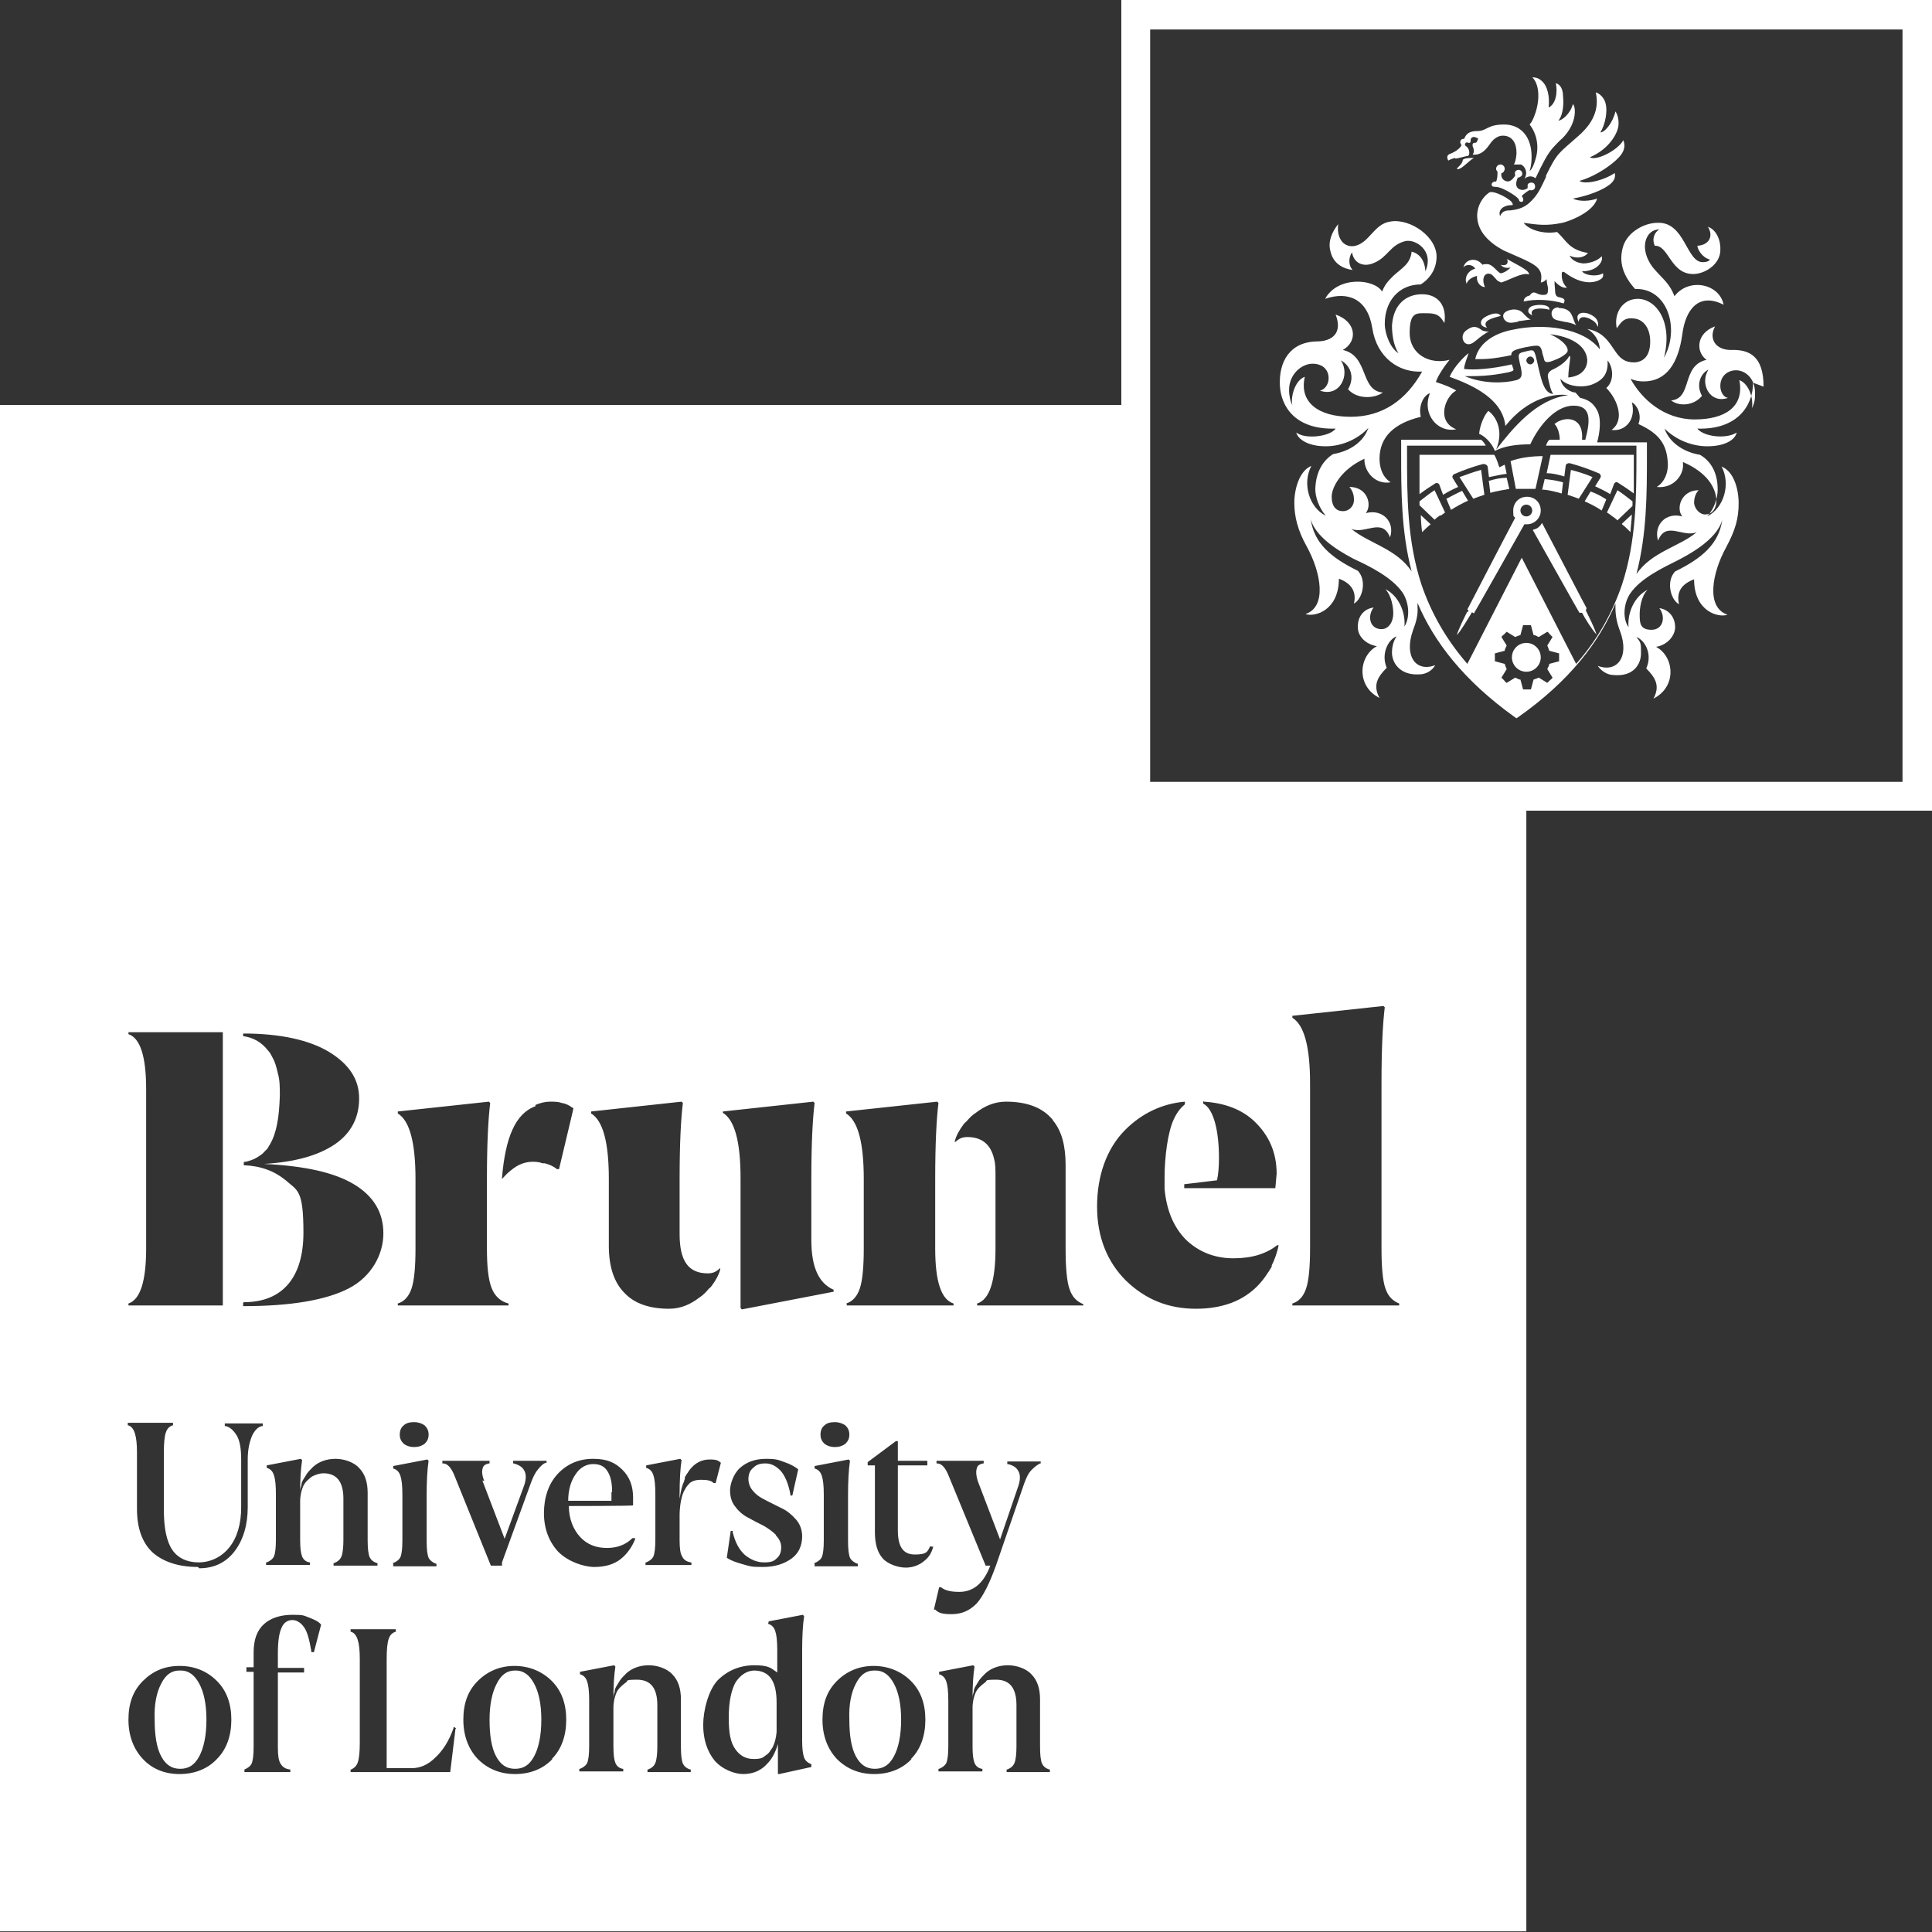 <?xml version="1.0" encoding="UTF-8"?>
<svg id="Layer_1" xmlns="http://www.w3.org/2000/svg" version="1.1" viewBox="0 0 294.8 294.8">
  <rect x="0" y="0" width="294.8" height="294.8" fill="#333333" stroke="none"/>
  <!-- Generator: Adobe Illustrator 29.3.1, SVG Export Plug-In . SVG Version: 2.1.0 Build 151)  -->
  <defs>
    <style>
      .st0 {
        fill: #fff;
      }
    </style>
  </defs>
  <g>
    <path class="st0" d="M93.4,227.7c0-1.4-.2-2.4-.7-3.2-.5-.8-1.2-1.1-2.2-1.1s-2,.5-2.7,1.6c-.7,1-1.1,2.4-1.1,4h6.6c0-.3,0-.8,0-1.3Z"/>
    <path class="st0" d="M133.4,254.9c-1.2,0-2.1.6-2.8,2-.7,1.3-1.1,3.2-1,5.5,0,2.4.3,4.3,1,5.6.7,1.3,1.6,1.9,2.9,1.9s2.2-.6,2.9-1.9c.7-1.3,1.1-3.2,1.1-5.6s-.4-4.2-1.1-5.5c-.7-1.3-1.6-2-2.8-2Z"/>
    <path class="st0" d="M115.2,254.9c-1.2,0-2.1.6-2.9,1.7-.7,1.2-1.1,3-1.1,5.5s.3,3.8,1,4.8c.7,1,1.6,1.5,2.8,1.5s1.4-.2,1.9-.6c.2-.1.4-.3.6-.6,0,0,0,0,0,0,0,0,0,0,0,0,.1-.2.3-.4.4-.6.3-.6.5-1.3.6-2.3v-4.5c0-3.3-1.1-4.9-3.5-4.9Z"/>
    <path class="st0" d="M27.4,254.9c-1.2,0-2.1.6-2.8,2-.7,1.3-1.1,3.2-1,5.5,0,2.4.3,4.3,1,5.6.7,1.3,1.6,1.9,2.9,1.9s2.2-.6,2.9-1.9c.7-1.3,1.1-3.2,1.1-5.6s-.4-4.2-1.1-5.5c-.7-1.3-1.6-2-2.8-2Z"/>
    <path class="st0" d="M78.6,254.9c-1.2,0-2.1.6-2.8,2-.7,1.3-1.1,3.2-1.1,5.5,0,2.4.3,4.3,1,5.6.7,1.3,1.6,1.9,2.9,1.9s2.2-.6,2.9-1.9c.7-1.3,1.1-3.2,1.1-5.6s-.4-4.2-1.1-5.5c-.7-1.3-1.6-2-2.8-2Z"/>
    <path class="st0" d="M173.8,121v-59.2H0v232.9h232.9V121h-59.2ZM183.7,168.1c3.2.2,5.8,1.2,7.7,3,2.2,2.1,3.4,4.7,3.4,8l-.2,2.2h-13.9v-.6s5-.6,5-.6c.2-.9.3-2,.3-3.4,0-4.1-.8-7.5-2.4-8.3v-.4ZM129.1,198.9c1-.3,1.7-1.1,2.1-2.3.4-1.2.6-3.2.6-6.1v-10.6c0-5.6-.9-8.9-2.7-10v-.3c.1,0,13.9-1.5,13.9-1.5l.2.2c-.3,2.4-.5,6.2-.5,11.6v10.6c0,5,.9,7.8,2.8,8.4v.3h-16.3v-.3ZM129,217.5c.4.4.6.8.6,1.4s-.2,1-.6,1.4c-.4.3-.9.5-1.6.5s-1.2-.2-1.6-.5c-.4-.4-.6-.8-.6-1.4s.2-1.1.6-1.4c.4-.4,1-.5,1.6-.5s1.2.2,1.6.5ZM110.3,169.6l13.8-1.5.2.2c-.3,2.4-.5,6.2-.5,11.6v9.3c0,4.1,1.1,6.6,3.4,7.6v.3l-14,2.7-.2-.2v-19.8c0-5.6-.9-8.9-2.7-10v-.3ZM118.4,234.2c-.5-.5-1.2-1-1.9-1.4-.8-.4-1.6-.8-2.3-1.2-.8-.4-1.5-1-2-1.7-.6-.7-.8-1.6-.8-2.5s.5-2.5,1.5-3.4c1-.9,2.3-1.4,4-1.4s1.9.2,2.8.5c.9.3,1.6.7,2.1,1.1h0c0,0-.9,4-.9,4h-.3c0-.1,0-.2,0-.2-.3-1.6-.8-2.8-1.5-3.6-.7-.7-1.4-1.1-2.3-1.1s-1.4.2-1.9.7c-.5.4-.7,1-.7,1.7s.3,1.4.8,1.9c.5.6,1.2,1,2,1.4.8.4,1.6.8,2.4,1.2.8.4,1.5,1,2.1,1.7.6.7.9,1.6.9,2.5,0,1.4-.5,2.6-1.6,3.4-1.1.8-2.5,1.3-4.4,1.3s-1.9-.1-3-.4c-1.1-.3-1.9-.6-2.5-1h0c0,0,.6-4.1.6-4.1h.3c0,.1,0,.2,0,.2.4,1.6,1,2.7,1.9,3.5.9.7,1.8,1.1,2.9,1.1s1.5-.2,1.9-.6c.5-.4.7-1,.7-1.7s-.3-1.3-.8-1.8ZM90.2,169.6l13.8-1.5.2.2c-.3,2.4-.5,6.2-.5,11.6v8.4c0,4.2,1.4,6,4.3,6,1,0,1.4-.4,1.9-.8v.2c-.2.8-.7,1.7-1.3,2.5h0c-.1.1-.2.3-.4.4-.5.6-1,1.1-1.5,1.4h0c-1.3,1-2.8,1.7-4.6,1.7-3,0-5.3-.8-6.8-2.4-1.6-1.6-2.4-4-2.4-7.2v-10.2c0-5.6-.9-8.9-2.7-10v-.3ZM73.6,225.9l3.4,8.9,3-8.2c.3-.9.3-1.7,0-2.2-.3-.6-.9-.9-1.6-1.1h-.1v-.4h5.1v.3h-.1c-.4.1-.8.5-1.2,1-.5.6-.8,1.3-1.1,2.1l-4.4,12.1v.5h-1.7c0,0-5.5-13.6-5.5-13.6-.5-1.3-1.1-2-1.8-2h-.1v-.4h7.2v.4h-.1c-.5.1-.8.3-.9.6-.2.5-.2,1.1.2,2.1ZM85.1,224.9c1.4-1.5,3.2-2.3,5.4-2.3s3.4.6,4.5,1.7c1.1,1.1,1.6,2.5,1.6,4.2s0,.9,0,1.2h0c0,.1-9.8.1-9.8.1,0,2,.7,3.6,1.7,4.7,1.1,1.2,2.5,1.7,4.1,1.7s2.9-.5,3.9-1.5h0c0,0,.4,0,.4,0v.2c-.5,1.2-1.2,2.2-2.2,3-1,.8-2.4,1.2-4,1.2s-4-.8-5.5-2.3c-1.4-1.5-2.2-3.5-2.2-5.9s.7-4.5,2.1-6ZM81.7,168.6c.7-.3,1.5-.5,2.2-.5s1.3,0,1.8.2c.7.1,1.2.4,1.6.7,0,0,.1,0,.2.1h0s0,0,0,0l-.2.9-2,8.4h-.3c-.5-.4-1.1-.7-1.9-.9,0,0-.2,0-.2,0-.1,0-.3,0-.4-.1-2.7-.6-4.3,1-4.8,1.4-.4.3-.7.7-1.1,1.1v-.2c.5-6,2-9.8,5.1-10.9ZM60.7,198.9c1-.3,1.7-1.1,2.1-2.3s.6-3.2.6-6.1v-10.6c0-5.6-.9-8.9-2.7-10v-.3c.1,0,13.9-1.5,13.9-1.5l.2.2c-.3,2.4-.5,6.2-.5,11.6v10.6c0,2.7.2,4.7.7,6,.5,1.3,1.4,2.1,2.6,2.4v.3h-16.9v-.3ZM65.4,218.9c0,.6-.2,1-.6,1.4-.4.3-.9.5-1.6.5s-1.2-.2-1.6-.5c-.4-.4-.6-.8-.6-1.4s.2-1.1.6-1.4c.4-.4,1-.5,1.6-.5s1.2.2,1.6.5c.4.4.6.8.6,1.4ZM59.9,238.5h.1c.5-.2.9-.5,1.1-.9.2-.5.3-1.3.3-2.6v-6.9c0-1.4-.1-2.3-.3-2.9-.2-.6-.5-.9-1-1.1h-.1s0-.4,0-.4l5.2-1,.2.2h0c-.2,1.3-.3,3.1-.3,5.3v6.9c0,1.3.1,2.1.3,2.6.2.4.6.7,1.1.9h.1v.4h-6.6v-.4ZM37.2,198.7c6.1,0,9.1-4,9.1-10.6s-.9-6.4-2.7-8c-1.7-1.4-3.8-2.2-6.4-2.3v-.5c.4,0,.9-.2,1.2-.3.6-.2,1.2-.6,1.7-1,0,0,0,0,.1-.1,0-.1.2-.2.3-.3,0-.1.2-.2.3-.3,0,0,0-.1.1-.2.1-.2.2-.3.3-.5,0,0,0,0,0,0,1-1.7,1.4-4.1,1.5-7.4,0-1.3,0-2.4-.3-3.4-.2-.9-.4-1.7-.8-2.4-.2-.4-.4-.8-.7-1.1-1-1.3-2.3-2-3.8-2.2v-.4c5.7,0,10.1,1,13.1,2.8,3.1,1.9,4.6,4.2,4.6,7.1s-1.2,5.3-3.7,7c-2.5,1.7-6,2.7-10.8,3h0c6.2.3,10.7,1.3,13.7,3.1,3,1.8,4.5,4.3,4.5,7.5s-1.8,6.6-5.3,8.4c-3.5,1.8-8.9,2.7-16.1,2.7v-.5ZM34.1,189.8h0s0,0,0,0c0,0,0,0,0,0ZM19.6,198.9c1.8-.6,2.7-3.4,2.7-8.4v-24.3c0-5-.9-7.8-2.7-8.4v-.3h14.4v41.7h-14.4v-.3ZM33.1,268.4c-1.4,1.5-3.4,2.3-5.7,2.3s-4.2-.8-5.6-2.3c-1.4-1.5-2.2-3.5-2.2-6s.7-4.4,2.2-5.9c1.5-1.5,3.3-2.3,5.6-2.3s4.2.8,5.7,2.3c1.5,1.5,2.2,3.5,2.2,5.9s-.7,4.5-2.2,6ZM30.2,239.1c-3,0-5.3-.8-6.9-2.2-1.6-1.5-2.4-3.7-2.4-6.7v-8.6c0-2.5-.4-3.8-1.3-4.1h-.1v-.4h6.9v.4h-.1c-.5.2-.8.5-1,1.1-.2.6-.3,1.6-.3,3.1v8.6c0,2.8.4,4.9,1.3,6.2.8,1.2,2.2,1.9,4,1.9s3.5-.8,4.7-2.3c1.2-1.5,1.8-3.6,1.8-6.1v-7.3c0-1.6-.2-2.9-.7-3.7-.5-.8-1.1-1.3-1.7-1.4h-.1v-.4h5.8v.4h-.1c-.6.1-1.1.6-1.5,1.4-.4.9-.7,2.1-.7,3.7v7.3c0,2.7-.7,5-2,6.7-1.3,1.7-3.1,2.6-5.4,2.6ZM47.8,252.1h-.3c0,0,0-.2,0-.2-.3-1.7-.6-2.9-1.1-3.6-.5-.7-1.1-1.1-1.8-1.1s-1.3.4-1.6,1.1c-.4.8-.6,2.1-.6,4v2.2h4v.7h-4v11.4c0,1.2.1,2,.4,2.5.3.5.7.8,1.4.9h.1v.4h-7v-.4h0c.5-.2.9-.5,1.1-.9.2-.5.3-1.3.3-2.6v-11.4h-1.1v-.7h1.1v-2.2c0-2,.5-3.4,1.6-4.4,1-.9,2.5-1.4,4.3-1.4s1.7.1,2.5.4c.8.3,1.5.6,1.9,1.1h0c0,0-1.1,4.2-1.1,4.2ZM49.4,224.8c-.6,0-1.2.2-1.8.5-.5.4-1,.8-1.3,1.4h0c-.4.9-.5,1.8-.5,2.3v6c0,1.2.1,2,.3,2.5.2.5.6.8,1.1.9h.1v.4h-6.7v-.4h.1c.5-.2.9-.5,1.1-.9.2-.5.3-1.3.3-2.6v-6.9c0-1.4-.1-2.3-.3-2.9-.2-.6-.5-.9-1-1.1h-.1s0-.4,0-.4l5.2-1,.2.2h0c-.2,1.3-.3,2.9-.3,4.8,0-.4.1-.7.2-1h0c0,0,0,0,0-.1,0,0,0,0,0-.1.1-.4.3-.7.5-1,.2-.3.3-.5.3-.5h0c.3-.4.6-.7,1-1.1.9-.8,2.1-1.2,3.4-1.2s2.8.5,3.6,1.4c.9.9,1.3,2.2,1.3,3.8v7.2c0,1.3.1,2.1.3,2.6.2.4.5.7,1.1.9h.1v.4h-6.7v-.4h.1c.5-.2.9-.5,1.1-1,.2-.5.3-1.4.3-2.5v-6.3c0-2.6-1-3.9-3.1-3.9ZM69.5,263.8l-.8,6.6h-15.2v-.4h.1c.4-.2.8-.5,1-1.1.2-.6.3-1.6.3-3v-12.8c0-2.5-.4-3.8-1.3-4.1h-.1v-.4h6.9v.4h-.1c-.5.2-.8.5-1,1.1-.2.6-.3,1.6-.3,3.1v16.6h3.8c1.3,0,2.5-.5,3.6-1.6,1.1-1,2.1-2.5,2.8-4.5v-.2c0,0,.4.2.4.2h0ZM84.3,268.4c-1.4,1.5-3.4,2.3-5.7,2.3s-4.2-.8-5.7-2.3c-1.4-1.5-2.2-3.5-2.2-6s.7-4.4,2.2-5.9c1.5-1.5,3.4-2.3,5.6-2.3s4.2.8,5.7,2.3c1.5,1.5,2.2,3.5,2.2,5.9s-.7,4.5-2.2,6ZM105.5,270.4h-6.7v-.4h.1c.5-.2.9-.5,1.1-1,.2-.5.3-1.4.3-2.5v-6.3c0-2.6-1-3.9-3.1-3.9s-1.2.2-1.8.5c-.5.4-1,.8-1.3,1.4h0c-.4.9-.5,1.8-.5,2.3v6c0,1.2.1,2,.3,2.5.2.5.6.8,1.1.9h.1v.4h-6.7v-.4h.1c.5-.2.9-.5,1.1-.9.2-.5.3-1.3.3-2.6v-6.9c0-1.4-.1-2.3-.3-2.9-.2-.6-.5-.9-1-1.1h-.1s0-.4,0-.4l5.2-1,.2.2h0c-.2,1.3-.3,2.9-.3,4.8,0-.4.1-.7.2-1h0c0,0,0,0,0-.1,0,0,0,0,0-.1.1-.4.3-.7.5-1,.2-.3.3-.5.3-.5h0c.3-.4.6-.7,1-1.1.9-.8,2.1-1.2,3.4-1.2s2.8.5,3.6,1.4c.9.9,1.3,2.2,1.3,3.8v7.2c0,1.3.1,2.1.3,2.6.2.4.5.7,1.1.9h.1v.4ZM105.3,226.3c-.3.2-.6.6-.8,1-.8,1.3-.8,3.8-.8,3.8v3.9c0,1.2.1,2.1.4,2.5.2.5.7.8,1.3.9h.1v.4h-7v-.4h.1c.5-.2.9-.5,1.1-.9.2-.5.3-1.3.3-2.6v-6.9c0-1.4-.1-2.3-.3-2.9-.2-.6-.5-.9-1-1.1h-.1s0-.4,0-.4l5.2-1,.2.2h0c-.2,1.3-.3,3.1-.3,5.3v.6c.2-1.3.4-2.1.7-2.7,0,0,0-.2.1-.3,0,0,0-.1,0-.2,0,0,0,0,0-.1.2-.3.3-.5.3-.5h0c.2-.2.3-.5.5-.7.8-1,1.8-1.5,3-1.5s1.3.2,1.7.5h0c0,0-.8,3.1-.8,3.1h-.3c-.4-.4-1-.5-1.9-.5s-1.4.2-1.9.6ZM123.9,269.6l-5,1.1h-.2v-4.6c-.1.4-.4,1.3-.9,2.1,0,0,0,0,0,0,0,0,0,0,0,0h0c-.3.5-.7.9-1.1,1.3-.9.8-2,1.2-3.3,1.2s-3.2-.7-4.4-2.1c-1.1-1.4-1.7-3.2-1.7-5.4s.8-5.3,2.2-6.8c1.5-1.5,3.4-2.3,5.6-2.3s2.5.4,3.5,1.1v-3.4c0-1.4-.1-2.3-.3-2.9-.2-.6-.5-.9-1-1.1h-.1c0,0,.1-.4.1-.4l5.2-1,.2.2h0c-.2,1.3-.3,3.1-.3,5.2v13.8c0,1.2.1,2,.3,2.6.2.5.6.8,1.1,1h0v.4ZM124.2,238.5h.1c.5-.2.9-.5,1.1-.9.2-.5.3-1.3.3-2.6v-6.9c0-1.4-.1-2.3-.3-2.9-.2-.6-.5-.9-1-1.1h-.1s0-.4,0-.4l5.2-1,.2.2h0c-.2,1.3-.3,3.1-.3,5.3v6.9c0,1.3.1,2.1.3,2.6.2.4.6.7,1.1.9h.1v.4h-6.6v-.4ZM139.1,268.4c-1.4,1.5-3.4,2.3-5.7,2.3s-4.2-.8-5.7-2.3c-1.4-1.5-2.2-3.5-2.2-6s.7-4.4,2.2-5.9c1.5-1.5,3.4-2.3,5.6-2.3s4.2.8,5.7,2.3c1.5,1.5,2.2,3.5,2.2,5.9s-.7,4.5-2.2,6ZM142.4,236c-.2.8-.6,1.6-1.4,2.2-.7.6-1.7,1-2.8,1s-2.7-.5-3.5-1.4c-.8-.9-1.2-2.2-1.2-4v-10.2h-1.1v-.5l4.3-3.2h.3v3h4.5v.7h-4.5v9.9c0,2.5.8,3.7,2.6,3.7s1.9-.4,2.3-1.2h0c0-.1.3,0,.3,0h0ZM142.5,245.6l.8-3.4h.3c0,0,0,0,0,0,.6.5,1.5.7,2.8.7,2.1,0,3.7-1.3,4.7-4h-.7c0,0-5.6-13.6-5.6-13.6-.5-1.3-1.1-2-1.8-2h-.1v-.4h7.2v.4h-.1c-.5.1-.8.3-.9.6-.2.5-.2,1.1.1,2.1l3.4,8.9,2.8-8.2c.3-.9.3-1.7,0-2.2-.3-.6-.8-.9-1.6-1.1h-.1v-.4h5.1v.3h-.1c-.4.2-.8.5-1.3,1-.5.5-.8,1.2-1.1,2l-4.3,12.5c-1,2.8-2,4.8-3,5.9-1.1,1.1-2.3,1.6-3.8,1.6s-2-.2-2.5-.7h0ZM160.3,270.4h-6.7v-.4h.1c.5-.2.9-.5,1.1-1,.2-.5.3-1.4.3-2.5v-6.3c0-2.6-1-3.9-3.1-3.9s-1.2.2-1.8.5c-.5.4-1,.8-1.3,1.4h0c-.4.9-.5,1.8-.5,2.3v6c0,1.2.1,2,.3,2.5.2.5.6.8,1.1.9h.1v.4h-6.7v-.4h.1c.5-.2.9-.5,1.1-.9.2-.5.3-1.3.3-2.6v-6.9c0-1.4-.1-2.3-.3-2.9-.2-.6-.5-.9-1-1.1h-.1s0-.4,0-.4l5.2-1,.2.2h0c-.2,1.3-.3,2.9-.3,4.8,0-.4.1-.7.2-1h0c0,0,0,0,0-.1,0,0,0,0,0-.1.1-.4.3-.7.5-1,.2-.3.3-.5.3-.5h0c.3-.4.6-.7,1-1.1.9-.8,2.1-1.2,3.4-1.2s2.8.5,3.6,1.4c.9.9,1.3,2.2,1.3,3.8v7.2c0,1.3.1,2.1.3,2.6.2.4.5.7,1.1.9h.1v.4ZM165.4,199.2h-16.3v-.3c1.9-.6,2.8-3.4,2.8-8.4v-11c0-1,0-1.9-.2-2.6-.5-2.3-1.9-3.4-4.1-3.4-1,0-1.4.4-1.9.8v-.2c.2-.8.7-1.7,1.3-2.5h0c.1-.1.2-.3.4-.4.5-.6,1-1.1,1.5-1.4h0c1.3-1,2.8-1.7,4.6-1.7,3,0,5.3.8,6.8,2.4.2.2.3.3.4.5,1.3,1.6,1.9,3.8,1.9,6.8v12.8c0,2.9.2,5,.6,6.1.4,1.2,1.1,1.9,2.1,2.3v.3ZM194.1,193.2c-.6,1-1.3,2.1-2.3,3.1-1,1-2.3,1.9-3.9,2.5-1.6.6-3.4.9-5.4.9-4.2,0-7.7-1.4-10.7-4.3-2.9-2.9-4.4-6.7-4.4-11.3s1.4-8.8,4.3-11.7c2.5-2.5,5.6-4,9.1-4.3v.4c-.6.5-1.2,1.2-1.7,2.3-.9,1.9-1.4,5.7-1.4,8.9v.5c0,.6,0,1.2,0,1.2.3,3.3,1.4,5.9,3.3,7.8,1.9,1.8,4.3,2.8,7.2,2.8s5-.7,6.7-2h.2c-.2,1.1-.6,2.2-1.1,3.2ZM213.4,199.2h-16.2v-.3c1-.3,1.7-1.1,2.1-2.3.4-1.2.6-3.2.6-6.1v-25.2c0-5.6-.9-8.9-2.7-10v-.3c.1,0,13.9-1.5,13.9-1.5l.2.2c-.3,2.4-.5,6.2-.5,11.6v25.2c0,2.9.2,5,.6,6.1.4,1.2,1.1,1.9,2.1,2.3v.3Z"/>
  </g>
  <g>
    <path class="st0" d="M228.7,71.1s-.3-1.1-.7-1.7h-11.4c0,.1,0,.6,0,1.5,0,1,0,2.5,0,4.5.8-.6,1.7-1.2,2.5-1.7.1,0,.4,0,.5.2l.6,1.6c.8-.5,1.4-.8,2.3-1.2l-.8-1.3c-.2-.3,0-.6.3-.7,1.4-.6,2.8-1.1,4.3-1.5.3,0,.6.1.7.4l.2,1.6c1-.2,1.9-.4,2.7-.5l-.3-1.4s-.8.4-.8.4Z"/>
    <path class="st0" d="M219.8,78.7c.2-.1.4-.3.7-.5l-1.6-3.4c-.8.5-1.5,1.1-2.3,1.7,0,.2,0,.4,0,.6l2.3,2.2c.3-.3.6-.5.9-.7Z"/>
    <path class="st0" d="M226.5,75.5l-.5-3.8c-1.1.3-2.2.7-3.3,1.1l2.1,3.3c.5-.2,1.1-.4,1.7-.6Z"/>
    <path class="st0" d="M227.2,73.5l.2,1.7c1.1-.3,1.8-.4,2.9-.6l-.4-1.7c-.9,0-1.8.2-2.8.5Z"/>
    <path class="st0" d="M216.8,78.6c0,.7.1,1.9.2,2.6.5-.5.8-.8,1.3-1.2,0,0-1.4-1.3-1.5-1.4Z"/>
    <path class="st0" d="M230.5,70.4l.4,2.1s0,0,0,0l.4,2.1c.5,0,1,0,1.5,0s1,0,1.5,0l1.1-5c-1.5,0-3.5.2-5,.8Z"/>
    <path class="st0" d="M221.4,77.8c.8-.5,1.7-1,2.6-1.4l-.9-1.5c-.9.4-1.6.8-2.4,1.2l.7,1.7Z"/>
    <path class="st0" d="M224.1,76.4s0,0-.1,0h.1Z"/>
    <path class="st0" d="M249.3,69.4s-12.7,0-12.7,0l-.6,2.8c.8,0,1.7.2,2.7.5l.2-1.6c0-.3.4-.5.7-.4,1.5.4,2.9.9,4.3,1.5.2,0,.5.4.3.7l-.8,1.3c.8.4,1.5.7,2.3,1.2l.6-1.6c.1-.2.4-.3.5-.2.8.5,1.7,1.1,2.5,1.7,0-1.7,0-3.2,0-4.2,0-1,0-1.6,0-1.7Z"/>
    <path class="st0" d="M249.1,76.5c-.8-.6-1.5-1.2-2.3-1.7l-1.6,3.4c.3.2.5.3.7.5.3.2.6.4.9.7l2.3-2.2c0-.2,0-.4,0-.6Z"/>
    <path class="st0" d="M239.7,71.7l-.5,3.8c.6.2,1.2.4,1.7.6l2.1-3.3c-1.1-.5-2.2-.8-3.3-1.1Z"/>
    <path class="st0" d="M235.4,74.7c1.1.1,1.8.3,2.9.6l.2-1.7c-1-.3-1.9-.4-2.8-.5l-.4,1.7Z"/>
    <path class="st0" d="M247.5,80c.5.4.8.7,1.3,1.2,0-.7.2-1.9.2-2.7-.2.2-1.5,1.4-1.5,1.4Z"/>
    <path class="st0" d="M245.1,76.2c-.8-.5-1.5-.9-2.4-1.2l-.9,1.5c.9.4,1.7.8,2.6,1.4l.7-1.7Z"/>
    <path class="st0" d="M241.8,76.5h0s0,0-.1,0h.1Z"/>
    <path class="st0" d="M222.1,24.2c.3,0,1.2-.3,1.8-.4.2,0,.3-.2.3-.5s-.1-.7-.5-1c-.2-.1-.2-.3-.1-.4,0-.2.3-.2.5-.1.2,0,.3,0,.3-.4,0-.3.2-.5.5-.5s.4.2.7.2c-.1,0-.1.3-.2.4,0,.2-.2.3-.4.3-.2,0-.3.1-.3.3,0,0,0,.1,0,.2.2.4.3.9,0,1.3,0,0,.2,0,.3,0,1.2,0,1.9-1,2.4-1.7.4-.6,1.1-1.2,1.9-1.2,1.5,0,2.1,1.2,2.1,2.6,0,.4-.1,1.3-.4,1.8.5,0,.8,0,1.1,0,.6.3,1.1,1.2.5,2.2.2-.2.9-.7,1.7-.1,1.1-2.3,1.8-3.7,2.7-4.7.4-.4.9-1,1.4-1.4,2.4-2.4,2-5,1.6-5.2-.4,1.5-1.7,2.5-2.2,2.5.8-1,.8-2.8.7-3.7,0-.9-.3-1.8-1.1-2,.3,1.4,0,3.2-1.1,3.7.2-1.7-.2-3.3-1-4-.5-.5-1-.6-1.5-.6.9.8,1.3,2.9.5,5.4-.4,1.1-.5,1.3-.9,1.8,1.1,1.4,1.5,3.4.9,5.3-.2.7-.5,1.5-.9,1.8.3-.9.3-1.8.3-2.2,0-3-1.6-4.9-4.2-4.9s-2.6,1-4.1,1c-1.3,0-1.7.5-2,1.2-.5-.1-.8.5-.4.9,0,.3-.7,1-1.8,1.4-.5.2-.4.7-.2,1,.3-.2.7-.3,1-.4Z"/>
    <path class="st0" d="M227.9,27.8c-.2,0-.3.2-.3.4,0,.2.2.3.4.3.5,0,1,.1,2.1.7,1.4.8,1.7,1.2,1.7,1.4,0,.1.2.2.3.2s0,0,.1,0c.2,0,.3-.3.2-.5,0-.1-.1-.2-.2-.4.3-.3.8-.7,1.2-.9.3.1.7,0,.8-.3.1-.3,0-.7-.3-.8-.3-.1-.7,0-.8.3,0,.2,0,.3,0,.5-.4.3-.9.4-1.4.1-.5-.4-.4-1-.1-1.7.2,0,.4-.1.6-.3.2-.3,0-.7-.2-.8-.3-.2-.7,0-.8.2-.1.2,0,.5,0,.6-.4.6-.9,1.1-1.5.8-.5-.2-.7-.7-.6-1.2.2,0,.3-.1.4-.3.2-.3.1-.7-.2-.9-.3-.2-.7-.1-.9.2-.2.3-.1.6.1.8,0,.5,0,1-.2,1.5-.1,0-.2,0-.4,0Z"/>
    <path class="st0" d="M233.3,41.8c0-.6-2.2-1.6-3.4-2.3.2.2.2.6,0,.8-.2.2-.6.2-.9.1.4.6,1.3.5,1.5.4-.4.5-1.2.9-1.5.9-.5-.1-1.2-1.4-2.1-1.4-.3,0-.5,0-.7.1-.9-1.2-2.6-.9-2.9.4.5-.6,1.5-.4,1.8.2-1.2.3-1.7,1.5-1.3,2.3.1-.6,1-1.1,1.6-1.2-.2.8.4,1.7,1.2,1.7-.5-.9-.3-2.3.8-2,.4.1.8.8,1.2,1.1.2.1.3.1.4.2.6,0,3.4-1.7,4.3-1.2Z"/>
    <path class="st0" d="M235.9,27c-.7,1.5-1.1,2.4-1.9,3.3-.8.9-1.6,1.6-3.5,1.8-.5,0-1.3,0-1.6.9-.4-1.1.7-1.7,1.7-1.7.2,0,.3,0,.2-.2,0-.6-3-2.2-3.6-1.7-1,.7-1.8,2-1.8,3.5,0,2.4,1.8,4.1,4,5.3h0c4.7,2.1,6.2,2.4,5.7,4.9.3,0,.6-.2.9-.5,0,.4.1.9.2,1.3,0,.9,0,1.1-.8,1.1-1,0-1.3-.9-2,.1-.5.1-.9.4-.9.9,1.8-.4,4.1-.3,6.1.3.1-.3.4-.7-.5-.9-.4-.1-.7-.1-.8-.8,0-.4-.1-1.1-.1-1.7.5.5,1.1,1.1,1.9,1-.8-.8-.8-1.6-.8-2.1s.4-.3.5-.2c2.4,1.8,4.2,1.6,5.1,1.2.6-.3.8-.5.7-1.1-1,.6-2.8.3-3.2-.3,2.4,0,3.3-1.6,3-2.3-.7.8-2.1,1.1-2.8,1.1-1.2-.1-1.9-.7-2.1-1.2,1.2.6,2.4.2,2.8-.4-2.9-.5-3.2-1.8-4.7-3.2-2.4.4-4.5-.5-5.1-1.4,2.1.3,3.5.5,5.9,0,1.6-.4,4.8-1.8,5.3-3.7-1.1.4-2.7.5-3.7,0,2.3-.4,4.6-1.3,5.7-2.2.7-.6.8-1.1.7-1.7-1.8,1.2-4.6,1.8-5.4,1.2,2.6-.7,5.7-2.9,6.5-4.2.5-.8.4-1.5.2-2-.9,1.6-4.2,3.2-5.1,2.6,3-1.3,4.1-3.6,4.3-4.5.2-.9,0-1.9-.4-2.5-.4,1.7-1.6,3.2-2.3,3.2.8-1.3,1.1-3.3.8-4.4-.2-.9-1-1.6-1.5-1.7.6,2.7-.6,4.8-2.5,6.5-3.1,2.8-3.3,2.5-5.1,6.2Z"/>
    <path class="st0" d="M242.2,47.8c-.5-.1-1.3-.2-1.5.5,0,.2,0,.5.2.8,0-.5.4-1,1.6-.5.8.4,1.1.7,1.3,1.3.3-1.2-.7-1.8-1.6-2.1Z"/>
    <path class="st0" d="M223.9,93.3c-.4.8-1.4,2.8-1.6,3.6.6-.6,1.7-2.5,2.2-3.3,0-.2.2-.2.4,0,.2-.3,5.9-10.4,7.7-13.6.1,0,.3,0,.4,0,1.1,0,2.1-.9,2.1-2.1s-.9-2.1-2.1-2.1-2.1.9-2.1,2.1.1.8.3,1.1c-1.6,3-7.1,13.6-7.3,14,.2.1.2.2.1.4ZM232.9,77c.5,0,.9.4.9.9s-.4.9-.9.9-.9-.4-.9-.9.4-.9.9-.9Z"/>
    <path class="st0" d="M233.9,80.9c2.2,3.9,6.9,12.3,7.1,12.6.2,0,.3,0,.4,0,.4.8,1.6,2.7,2.2,3.3-.2-.8-1.2-2.8-1.6-3.6,0-.2,0-.2.1-.4-.2-.3-4.8-9.2-6.8-13-.3.5-.7.9-1.3,1Z"/>
    <path class="st0" d="M231.7,49c.4,0,1.8-.3,1.9-.2-.4-.2-.7-.5-1-.8-.5-.7-1.4-1-2.5-.6-.7.3-.9.7-.6,1.3.5.7,1.1.6,2.1.4Z"/>
    <path class="st0" d="M223.9,50.3c-1,.6-.8,1.6-.4,2,.6.5,1.2.1,1.8-.4.4-.4,1.7-1.3,1.9-1.3-.5,0-1-.1-1.2-.3-.8-.6-1.4-.5-2.1,0Z"/>
    <path class="st0" d="M237.8,46.9c-.9,0-1.3.8-.9,1.5.3.5,1,.5,1.8.7.7.1,1.1.2,1.8.5-.4-.6-.3-.8-.7-1.6-.4-.8-1.2-1-2-1Z"/>
    <path class="st0" d="M226.2,48.7c-.3.3-.5,1.1.7,1.3-.9-1.1,1-1.5,2.1-1.8-.5-.9-2.5.1-2.8.5Z"/>
    <path class="st0" d="M236.4,47.3c.2-.9-1.8-.9-2.6-.6-.6.2-1,1,0,1.4-.6-1.3,1.9-1.1,2.7-.8Z"/>
    <circle class="st0" cx="232.9" cy="100.3" r="2.2"/>
    <path class="st0" d="M269.1,59c0-4.7-2.2-5.7-5-5.6-2.4,0-3.4-1.8-2.4-3.6-3,1.1-2.9,4-1.3,5.1-3.9.9-2.1,5.9-5.4,6.2,1.1.9,3.4.9,4.7-.7-1-1.8-.1-3.5,1-4-1.4,2.1.2,5.3,3,4.3-.6,0-1.2-.8-1.2-1.8,0-1.6,1.2-2.4,2.4-2.4,1.3,0,2.9,1.1,2.9,3.5,0,.7,0,1.4-.5,2.3.3-1.2-.3-3.7-1.9-4.3.8,4-2.1,6-6.8,6s-8.1-3.1-9.8-6.2c.7.3,1.3.4,2,.4,3.5,0,5.3-2.8,5.9-7.2.5-3.9,2.6-6.4,6.3-4.5-.6-3.2-5.3-4.2-7.5-1.3-.8-2.1-1.8-2.6-3.3-4.4-2.2-2.9-1.1-5.8,1-5.8-.7.4-1.2,1.4-.7,2.5,2.2-.1,2.4,4.6,6.2,4.3,1.8-.2,3.7-1.6,3.8-3.5.1-1.5-.5-3.2-1.9-3.7.9,1.4.2,2.8-1.6,2.9,0,.5.7,1.8,1.9,2.1-.2.4-.9.4-1.1.4-2.5,0-2.7-6.2-6.9-6-2,0-4.5,1.4-5.2,3.5-.8,2.5,0,4.6,1.8,6.6,4.9-.2,6.9,6,4.4,10.5,1.4-5.5-1.2-9-4-9-2.3,0-3.7,2.2-3.2,4.5.6-.8,1-1.7,2.6-1.5,1.4.1,2.5,1.4,2.5,3.5s-.9,3.1-2.4,3.2c-1.5,0-2.2-.6-3-1.8-.9-1.3-1.8-2.9-4.2-3.3,1.1.6,1.9,1.9,1.9,3.1-2.5-3.3-8.6-4-13.2-3-2.3.4-5.2,1.7-5.8,4.5,1.6,0,2.6,0,5.5-.6,0-.6.3-.8,2.1-1.2,2.1-.4,2.3-.4,2.6.6,0,.3.2.7.3,1.2.1.5.4.5.9.4.6-.2,1.8-.6,2.5-1.3.7-.6-.4-2-2.5-2.9,2.8.3,5.5,1.5,5.7,3.9,0,1.3-.8,2.5-2.9,2.7,0-.9.2-2.1.3-3,0-.2-.1-.4-.2-.2-.4.8-1.6,1.6-2.5,2-.6.3-.8.7-.7,1.2.2.9.4,2,.8,2.5-1.7,0-2-3.3-2.7-5.9-.3-1-.5-.8-1.8-.5-1,.2-.8.6-.6,1.7.4,1.6.5,2.3-.5,2.6-1.9.5-5,.6-7.9-.6,2,0,3.8,0,6.7-.6,1.1-.3.7-.3.5-1.2-3.1.7-5.8.9-7.3.7,0-.6.6-2.1.7-2.4-.5.3-2.3,2.1-2.9,3.6,3.6,1.3,8.1,3.4,8.5,7.5,3.5-4.4,7.6-5,9.6-4.7-4.9.6-8.5,5.1-11,8.3,1.3-3.2-.3-5.3-1.2-5.9-.6.6-1.3,2.2-1.4,3.5,1.2.5,2.1,1.8,2.4,2.6,1.4-.7,3.1-1,5.4-1,1.4-3,3.9-5.9,6.6-5.9s2.6,2.2,1.8,5.2h-.5c.3-3.7-2.8-3.6-4.2-2.4.5.5.8,1.5.8,2.4h-1.5c-.3,0-.6.9-.6.9h13.8c0,.4,0,.8,0,1.2,0,6.5,0,13.3-2.2,20-1.5,4.4-3.8,8.5-7,12.1l-8.3-16.2-8.3,16.2c-3.2-3.7-5.5-7.7-7-12.1-2.2-6.7-2.2-13.5-2.2-20,0-.4,0-.8,0-1.2h12s-.2-.5-.7-.9h-12.2v.4c0,.5,0,1.1,0,1.6,0,5.8,0,12,1.6,18.1-2.3-3.5-6.6-4.3-9.2-6.5,2.1.9,4.7-1.8,5.9,1.3.8-2.3-1.1-4.4-3.7-3.7,1-1.2.3-4-2.5-4,.5.6.7,1.2.7,2,0,.9-.7,1.7-1.7,1.7s-1.7-.7-1.7-2.2,1.5-4.2,5-5.8c-.1,1.8,1.5,4,4,3.6-1.4-.9-1.7-2.5-1.7-3.6,0-3.3,2.2-5.4,6.3-6.4-.4-1.6.4-3.3,1.4-3.6-1.3,3.2,1.2,6.1,4,5.5-3.1-1.2-1.7-5,0-5.9-.6-.4-1.8-.9-3.1-1.3.2-.8,1.4-2.6,2.1-3.4-3,.8-6.1-.8-6.1-4.1s1.1-3,2.7-3,2,.5,2.6,1.5c.4-2.7-1-4.4-3.4-4.4s-4.4,1.5-4.6,4.8c0,1.2.2,3,1,4.2-1.2-.7-2.1-2.9-2.1-4.5,0-3.5,2.2-6,5.5-6,1.1-.7,2.3-2,2.4-4,.2-3.2-4-6.1-7-5.6-1.4.2-2.1,1-3.3,2.3-1.8,2-3.3,1.6-4,.9-.5-.5-.9-1.5-.7-2.8-.9,1.1-1.6,2.6-1.2,4.1.4,1.9,1.9,2.7,3.4,2.9-.6-.6-.7-1.8-.1-2.7.3,1.8,1.9,2.3,3.4,1.6,2.1-.9,2.4-2.7,4.7-3.3,1.5-.4,4.5,1.4,3.1,4.6-.1-1.7-.9-2.7-2.1-3-.2,1.9-1.5,2.5-2.8,3.7-.7.7-1.3,1.3-1.7,2.4-1.2-2-6.8-2.4-8.7,1.1,3.5-1.2,6.5,0,7.2,4.5.7,4.5,4.1,6.8,7.6,6.6-2.4,4.3-6,6.9-10.9,6.9s-7.9-2.2-7-6.1c-1.5.5-2.2,3.1-1.9,4.3-.3-.5-.5-1.4-.5-2.3,0-2.4,1.9-4,3.6-4,1.2,0,2.2.6,2.4,1.8.2,1.3-.6,2.2-1.3,2.3,3,1.1,4.7-2.4,3.2-4.6,1.2.6,2.3,2.3,1.1,4.4,1.4,1.6,4.1,1.4,5.3.5-3.5-.3-2.1-5.6-6.1-6.5,2.3-1.3,2.1-4.3-1.1-5.4,1.1,2.8-.5,4.1-2.9,4.1-4.1.1-5.8,3.1-5.6,6.8.2,3.2,2.4,6.7,8.5,6.5-.8,1.2-4.6,1.7-6,.6.2.9,1.6,2.1,4.5,2.1,2.2,0,4.7-.9,6.5-2.8-.7,2-2.6,3.5-5.4,4-1.4.9-2.6,2.5-2.7,5.3,0,1.2.5,2.8,1.6,4.1-2.6-1.3-3.6-5-2.2-7.6-1.8.7-2.6,3.5-2.6,5.6s.5,4.2,1.9,6.7c2.2,4,3.1,9.2-.2,10.3,1.5.5,5.1-.6,5.1-5.4,2.4.9,2.6,2.5,2.3,3.8,1.3-.7,2-3.5.6-5-4.1-2-6.7-4.2-7.2-7.9.8,3.2,5.7,5.6,6.6,6.1,2.4,1.1,5.8,2.8,7.4,5.1,1,1.5,1.2,3.8.3,5.2.2-2.2-.9-4.7-2.9-5.7,1,1.1,1.2,2.9,1.2,3.7,0,1.3-.7,2.4-1.8,2.4-1.8,0-2.2-2-1.2-3.3-1.5.2-2.5,1.4-2.4,3.1,0,1.2,1.1,2.5,2.9,2.8-2.8,1.5-3.2,6.1.4,7.9-1.1-2-.2-3.3,1.1-4.6-.9-2.1.2-4.3,1.5-4.8-.6.9-.7,1.9-.7,2.5,0,1.5,1.2,3.5,4.2,3.3.9,0,1.9-.5,2.4-1.4-2.9,1.1-4.8-1.3-3.4-5.3.5-1.3.8-2.4.7-3.6,0-.2,0-.4,0-.6,2.5,5.9,7,11.8,14.8,17.4l.3.2.3-.2c7.8-5.5,12.3-11.4,14.8-17.3,0,.2,0,.4,0,.6,0,1.2.2,2.3.7,3.6,1.5,4-.5,6.4-3.4,5.3.6.9,1.6,1.4,2.4,1.4,3.1.3,4.2-1.7,4.2-3.3s0-1.6-.7-2.5c1.3.5,2.5,2.6,1.5,4.8,1.3,1.3,2.2,2.6,1.1,4.6,3.6-1.8,3.2-6.4.4-7.9,1.8-.3,2.8-1.7,2.9-2.8.1-1.6-.9-2.9-2.4-3.1,1,1.3.6,3.3-1.2,3.3s-1.8-1.1-1.8-2.4c0-.8.2-2.7,1.2-3.7-2,1-3.1,3.5-2.9,5.7-1-1.4-.7-3.8.3-5.2,1.6-2.3,5-3.9,7.4-5.1.9-.5,5.8-2.9,6.6-6.1-.5,3.7-3.1,5.9-7.2,7.9-1.4,1.5-.7,4.3.6,5-.3-1.4-.1-2.9,2.3-3.8,0,4.9,3.7,5.9,5.1,5.4-3.3-1.1-2.4-6.3-.2-10.3,1.4-2.6,1.9-4.4,1.9-6.7s-.8-4.9-2.6-5.6c1.4,2.6.4,6.3-2.2,7.6,1.1-1.2,1.6-2.8,1.6-4.1,0-2.9-1.3-4.5-2.7-5.3-2.5-.4-4.7-1.9-5.4-4,1.8,1.8,4.3,2.7,6.5,2.7,2.9,0,4.3-1.1,4.5-2.1-.6.4-1.5.6-2.5.6-1.5,0-3-.5-3.5-1.2h0s0,0,0,0c6.1.2,8.5-3.5,8.5-7ZM233.5,55.6c-.3,0-.6-.3-.6-.6s.3-.6.6-.6.6.3.6.6-.3.6-.6.6ZM237.9,100.9l-1.5.4c0,.3-.2.5-.3.8l.8,1.3c-.1.2-.3.3-.4.4-.1.1-.3.3-.4.4l-1.3-.8c-.2.1-.5.2-.8.3l-.4,1.5c-.2,0-.4,0-.6,0-.2,0-.4,0-.6,0l-.4-1.5c-.3,0-.5-.2-.8-.3l-1.3.8c-.2-.1-.3-.3-.4-.4-.1-.1-.3-.3-.4-.4l.8-1.3c-.1-.2-.2-.5-.3-.8l-1.5-.4c0-.2,0-.4,0-.6,0-.2,0-.4,0-.6l1.5-.4c0-.3.2-.5.3-.8l-.8-1.3c.1-.2.3-.3.4-.4.1-.1.3-.3.4-.4l1.3.8c.2-.1.5-.2.8-.3l.4-1.5c.2,0,.4,0,.6,0,.2,0,.4,0,.6,0l.4,1.5c.3,0,.5.2.8.3l1.3-.8c.2.1.3.3.4.4.1.1.3.3.4.4l-.8,1.3c.1.2.2.5.3.8l1.5.4c0,.2,0,.4,0,.6,0,.2,0,.4,0,.6ZM256.8,70.5c3.7,1.6,5,3.9,5.1,5.8,0,1.5-.8,2.2-1.7,2.2s-1.6-.9-1.7-1.7c0-.8.2-1.5.7-2-2.7,0-3.5,2.8-2.5,4-2.6-.7-4.4,1.4-3.7,3.7,1.2-3.1,3.8-.4,5.9-1.3-2.6,2.2-6.9,3-9.2,6.4,1.6-6.2,1.6-12.3,1.6-18.1,0-.5,0-1.1,0-1.6v-.4h-7.6c.4-1.4.7-3.6,0-4.9-.6-1.1-1.3-1.6-2.6-1.9-.2-.2-.5-.6-.7-.8-.6,0-2.1-.7-2.3-2.1,1.1,1.3,3.7,1.4,5,.8,1.7-.7,2.3-1.8,2.2-3.6.9,1.1,1,3.2-.2,4.2,1.7,1.7,2.9,4.9.8,6.4,2.1.3,3.8-1.6,3.1-4.2.7.3,1.6,1.8,1,3.3,3.3,1.5,4.4,3.2,4.5,6.2,0,1.1-.4,2.6-1.7,3.4h0c2.5.3,4.2-1.8,4-3.6Z"/>
    <path class="st0" d="M223.2,24.4c0,.5-.6,1-.9,1.3.1.2.3.1.5,0,.5-.2,1.4-1.2,2.1-1.6-.6,0-1.2,0-1.6.2Z"/>
  </g>
  <path class="st0" d="M290.3,4.5v114.8h-114.8V4.5h114.8M294.8,0h-123.7v123.7h123.7V0h0Z"/>
</svg>